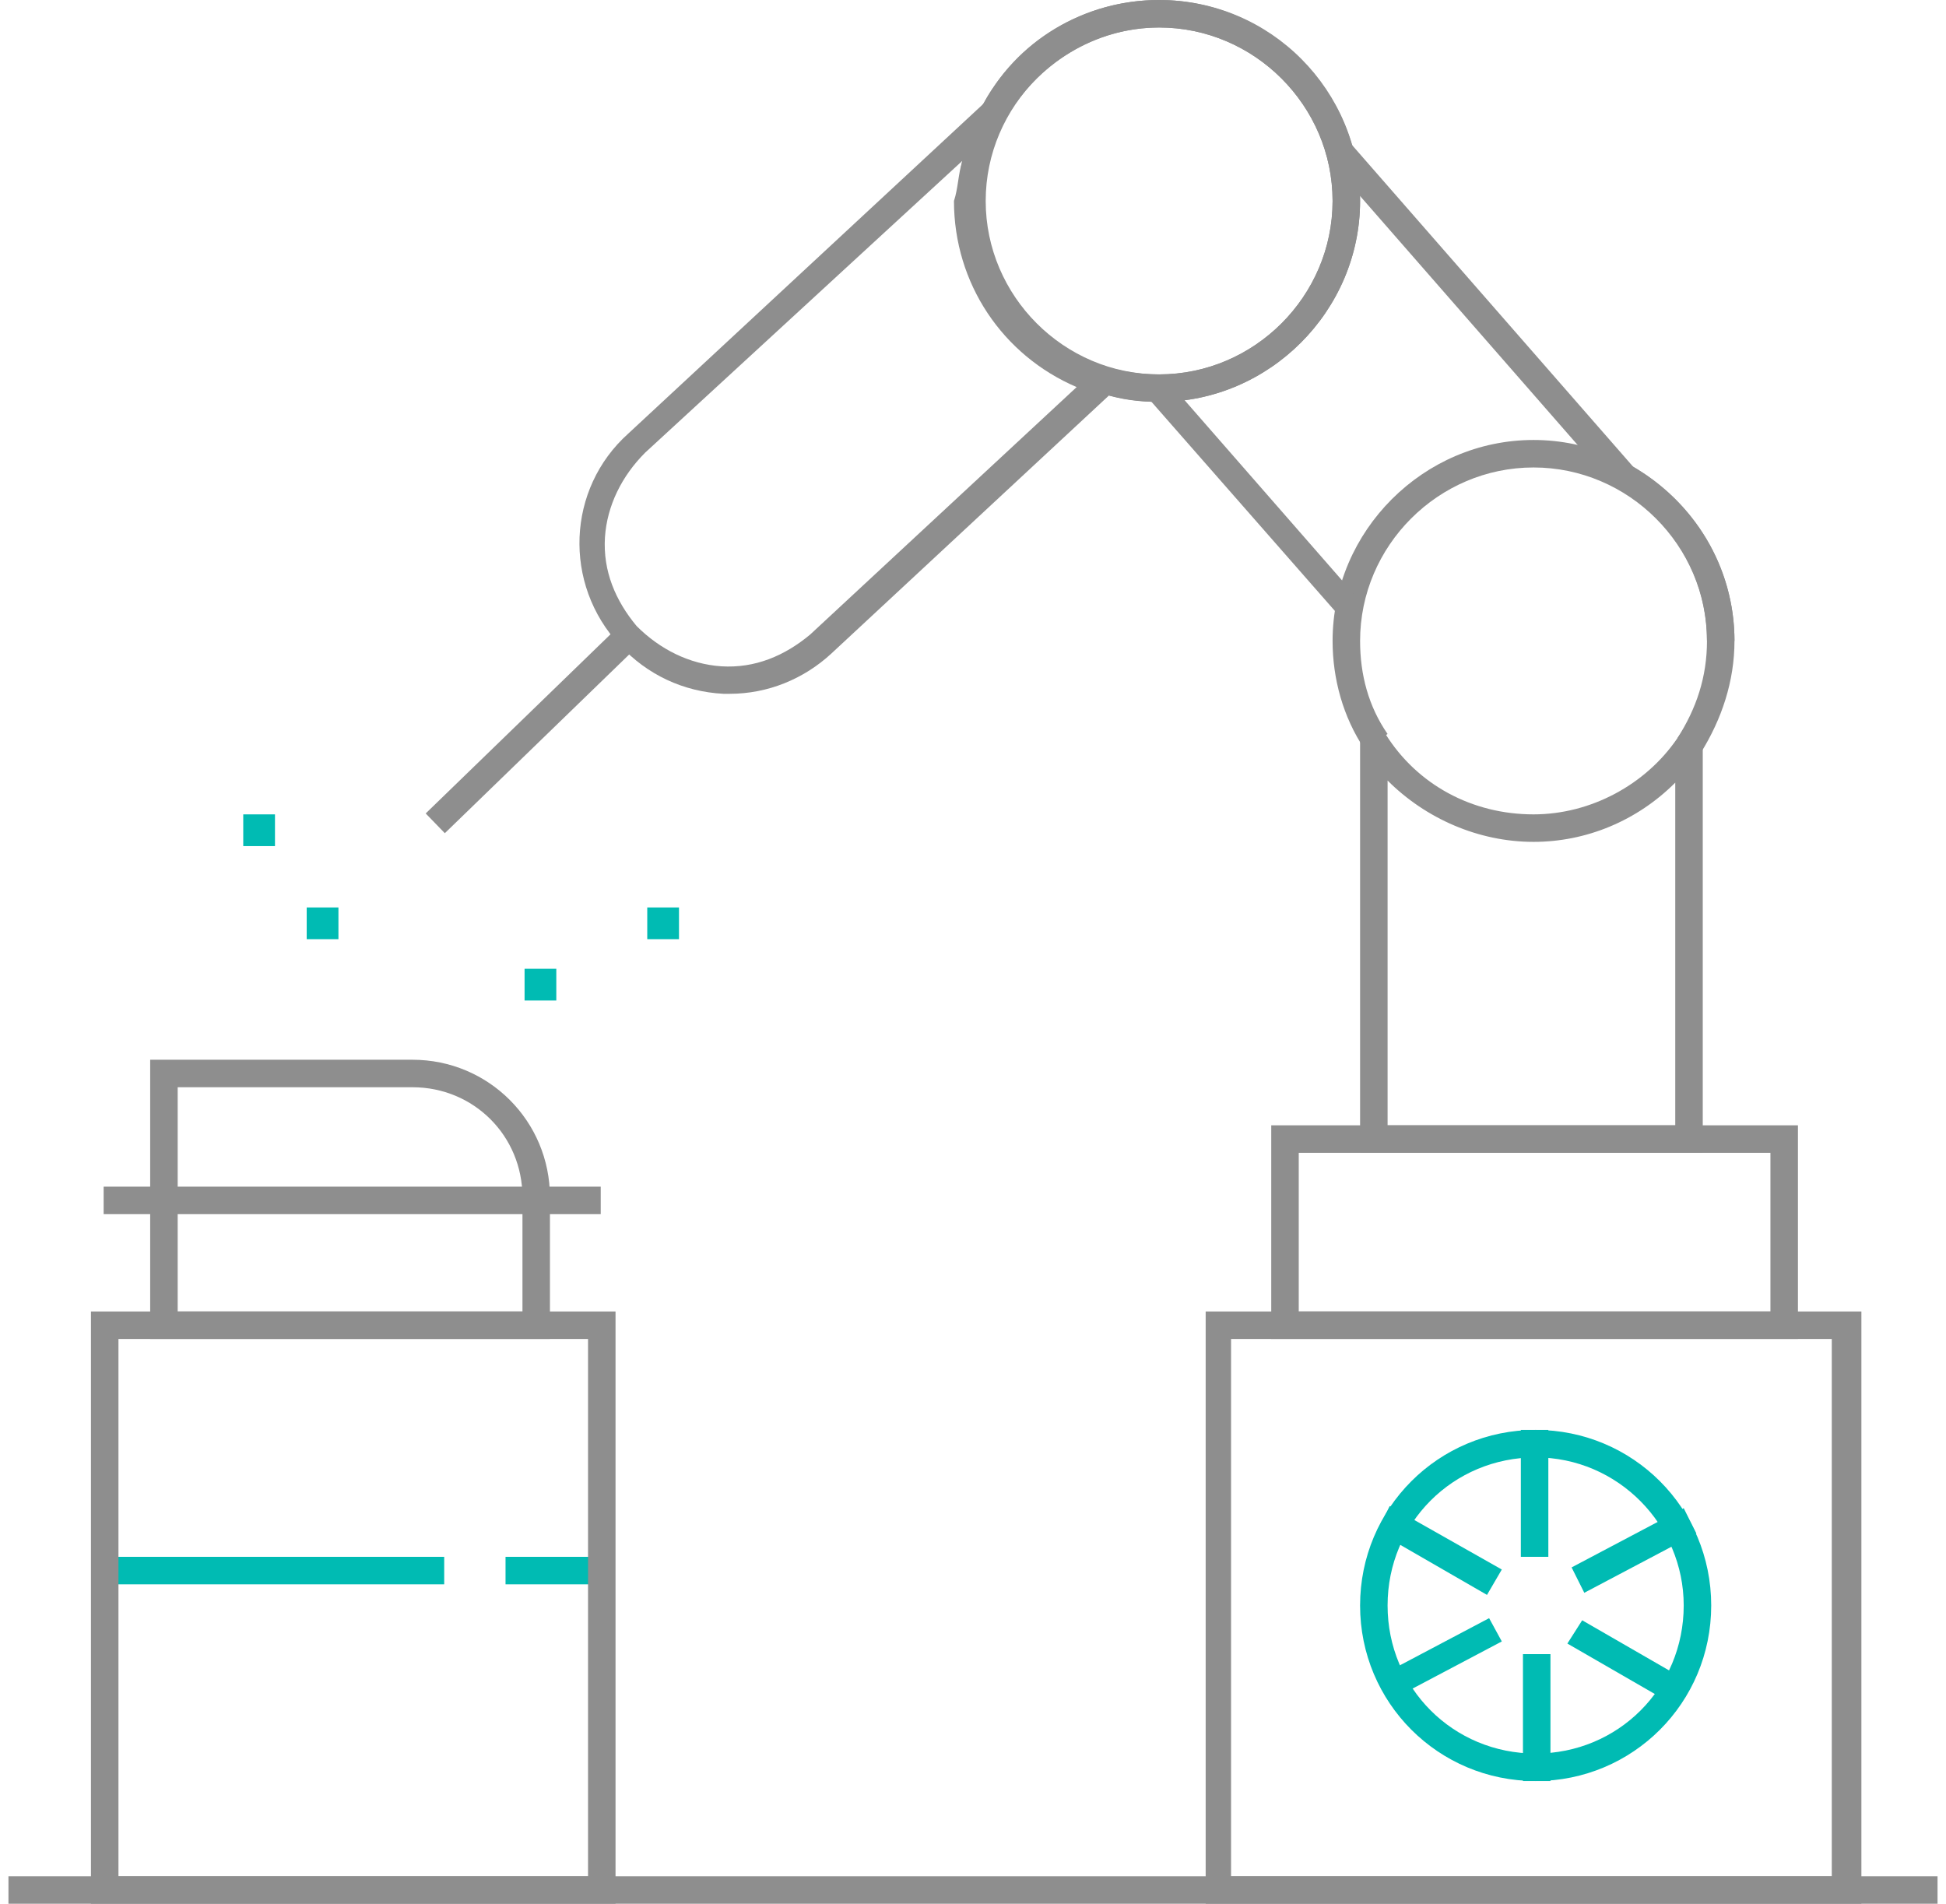 <?xml version="1.0" encoding="utf-8"?>
<!-- Generator: Adobe Illustrator 23.0.3, SVG Export Plug-In . SVG Version: 6.00 Build 0)  -->
<svg version="1.1" id="Layer_2" xmlns="http://www.w3.org/2000/svg" xmlns:xlink="http://www.w3.org/1999/xlink" x="0px" y="0px"
	 viewBox="0 0 92 90" style="enable-background:new 0 0 92 90;" xml:space="preserve">
<style type="text/css">
	.st0{fill:#8E8E8E;}
	.st1{fill:#00BBB3;}
</style>
<g>
	<path class="st0" d="M54.8,19c-5.2,0-9.5-4.3-9.5-9.5S49.5,0,54.8,0s9.5,4.3,9.5,9.5S60,19,54.8,19z M54.8,1.3
		c-4.5,0-8.2,3.7-8.2,8.2s3.7,8.2,8.2,8.2c4.5,0,8.2-3.7,8.2-8.2S59.3,1.3,54.8,1.3z"/>
	<path class="st1" d="M72.6,84.2c-4.6,0-8.3-3.7-8.3-8.3c0-4.6,3.7-8.3,8.3-8.3s8.3,3.7,8.3,8.3C80.9,80.5,77.2,84.2,72.6,84.2z
		 M72.6,68.9c-3.9,0-7,3.1-7,7c0,3.9,3.1,7,7,7c3.9,0,7-3.1,7-7C79.6,72.1,76.5,68.9,72.6,68.9z"/>
	<path class="st0" d="M85,63.3H60.1V53.2H85V63.3z M61.4,62h22.3v-7.5H61.4V62z"/>
	<path class="st0" d="M87.9,90H57V62h31V90z M58.2,88.7h28.4V63.3H58.2V88.7z"/>
	<rect x="4.9" y="73.6" class="st1" width="16.1" height="1.3"/>
	<rect x="23.9" y="73.6" class="st1" width="4.5" height="1.3"/>
	<g>
		<path class="st0" d="M80.4,35.6l-1.1-0.7c0.9-1.4,1.4-2.9,1.4-4.6c0-4.5-3.7-8.2-8.2-8.2c-4.5,0-8.2,3.7-8.2,8.2
			c0,1.6,0.4,3.1,1.3,4.4l-1.1,0.7c-1-1.5-1.5-3.3-1.5-5.1c0-5.2,4.3-9.5,9.5-9.5c5.2,0,9.5,4.3,9.5,9.5C82,32.2,81.4,34,80.4,35.6z
			"/>
		<path class="st0" d="M80.5,54.5H64.3V32.8l1.2,1.9c1.5,2.4,4.1,3.8,7,3.8c2.7,0,5.3-1.4,6.8-3.6l1.2-1.7V54.5z M65.6,53.2h13.6V37
			c-1.8,1.8-4.2,2.8-6.7,2.8c-2.6,0-5.1-1.1-6.9-2.9V53.2z"/>
	</g>
	<path class="st0" d="M29.1,90H4.3V62h24.8V90z M5.6,88.7h22.2V63.3H5.6V88.7z"/>
	<path class="st0" d="M26,63.3H7.1V50.1h12.4c3.6,0,6.5,2.9,6.5,6.5V63.3z M8.4,62h16.3v-5.4c0-2.9-2.3-5.2-5.2-5.2H8.4V62z"/>
	<rect x="4.9" y="56.1" class="st0" width="23.5" height="1.3"/>
	<rect x="71.9" y="67.6" class="st1" width="1.3" height="6"/>
	<rect x="72" y="78.2" class="st1" width="1.3" height="6"/>
	
		<rect x="18.8" y="33.8" transform="matrix(0.718 -0.696 0.696 0.718 -16.898 27.273)" class="st0" width="12.7" height="1.3"/>
	<g>
		<path class="st0" d="M34.5,32.8c-0.1,0-0.2,0-0.3,0c-1.9-0.1-3.6-0.9-4.9-2.3c-2.7-2.9-2.5-7.4,0.4-10L49.3,2.3l-1.8,3.3
			c-0.6,1.2-1,2.5-1,3.9c0,3.6,2.4,6.9,5.9,7.9l1.1,0.3L39.3,30.9C38,32.1,36.3,32.8,34.5,32.8z M45.5,7.6L30.5,21.4
			c-1.1,1.1-1.8,2.5-1.9,4c-0.1,1.6,0.5,3,1.5,4.2c1.1,1.1,2.5,1.8,4,1.9c1.6,0.1,3-0.5,4.2-1.5l12.6-11.7c-3.5-1.5-5.8-4.9-5.8-8.8
			C45.3,8.9,45.3,8.2,45.5,7.6z"/>
		<path class="st0" d="M54.8,19c-0.9,0-1.8-0.1-2.7-0.4l0.4-1.2c0.8,0.2,1.5,0.3,2.3,0.3c4.5,0,8.2-3.7,8.2-8.2s-3.7-8.2-8.2-8.2
			c-3,0-5.8,1.7-7.3,4.4l-1.1-0.6C48,1.9,51.3,0,54.8,0c5.2,0,9.5,4.3,9.5,9.5S60,19,54.8,19z"/>
	</g>
	<g>
		<polygon class="st0" points="63.3,29.1 53.3,17.7 54.8,17.7 54.8,18.3 55.2,18 64.2,28.3 		"/>
		<rect x="69.4" y="4.6" transform="matrix(0.753 -0.658 0.658 0.753 7.552 49.795)" class="st0" width="1.3" height="20.4"/>
		<path class="st0" d="M82,30.3h-1.3c0-3-1.6-5.7-4.2-7.2l0.6-1.1C80.1,23.7,82,26.8,82,30.3z"/>
	</g>
	<polygon class="st1" points="65.7,80.4 65.1,79.3 70.4,76.5 71,77.6 	"/>
	<polygon class="st1" points="74.9,75.3 74.3,74.1 79.6,71.3 80.2,72.5 	"/>
	<polygon class="st1" points="70.3,75.4 65.1,72.4 65.7,71.2 71,74.2 	"/>
	<polygon class="st1" points="79.3,80.7 74.1,77.7 74.8,76.6 80,79.6 	"/>
	<rect x="0.4" y="88.7" class="st0" width="91.2" height="1.3"/>
	<rect x="24.8" y="45.8" class="st1" width="1.5" height="1.5"/>
	<rect x="30.6" y="42.9" class="st1" width="1.5" height="1.5"/>
	<rect x="14.5" y="42.9" class="st1" width="1.5" height="1.5"/>
	<rect x="11.5" y="38.5" class="st1" width="1.5" height="1.5"/>
</g>
</svg>
